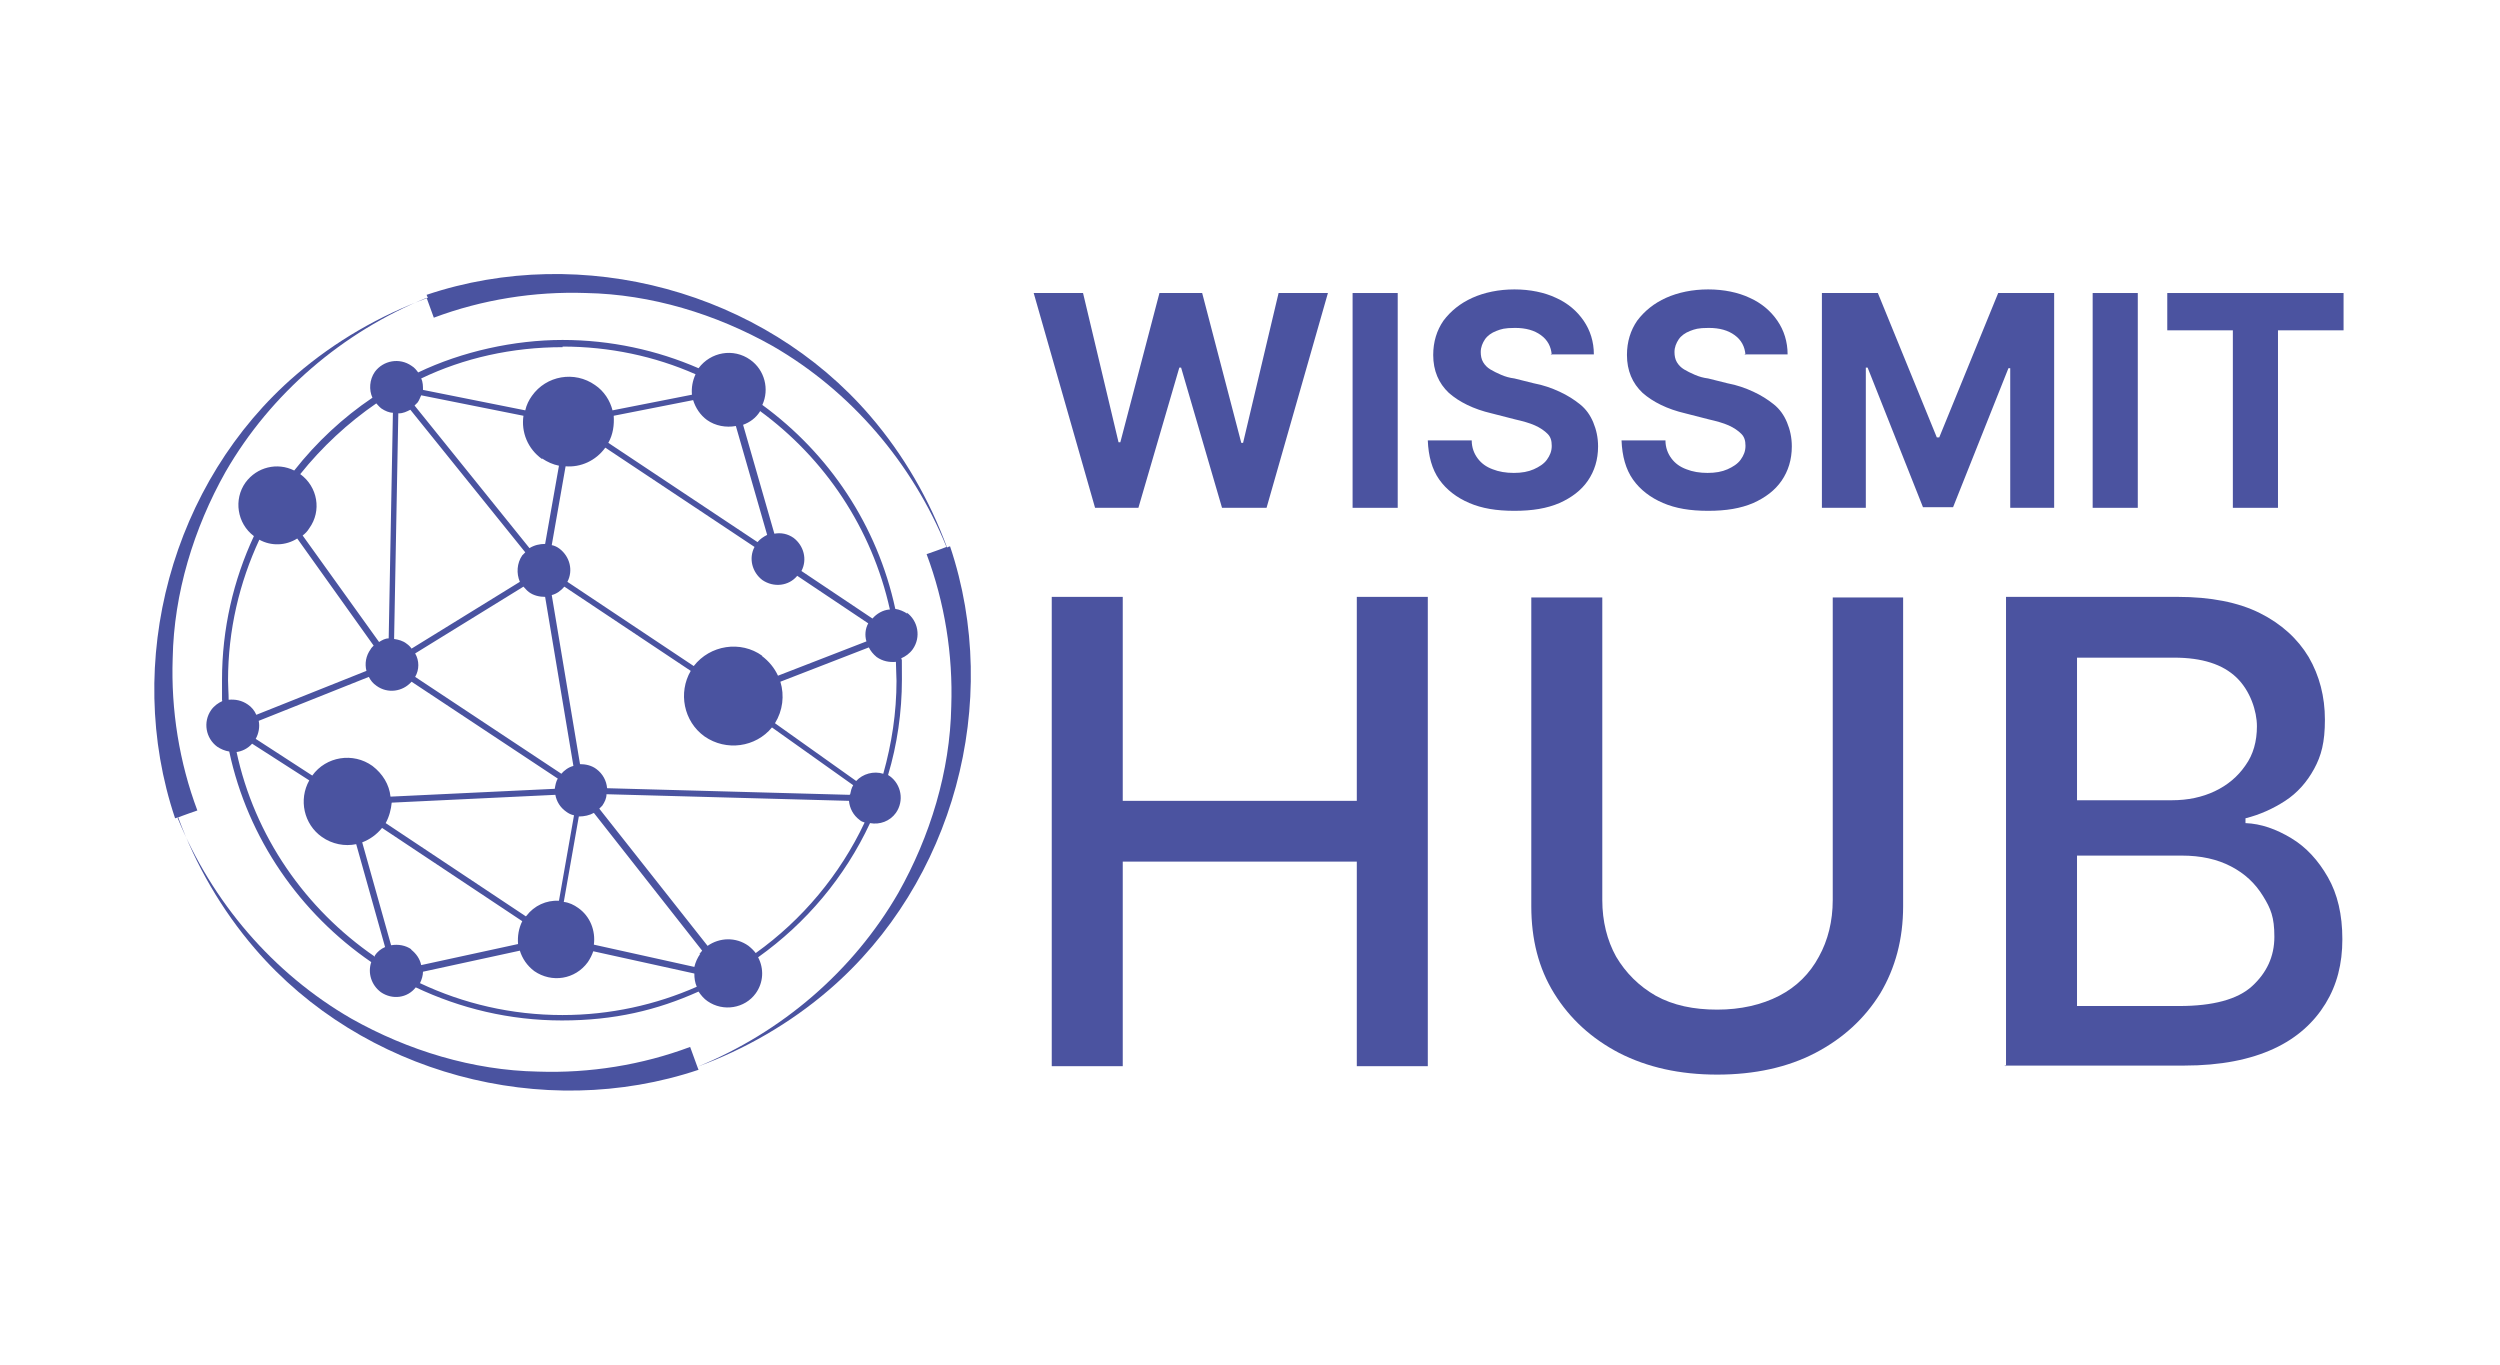 <?xml version="1.0" encoding="UTF-8"?>
<svg xmlns="http://www.w3.org/2000/svg" version="1.1" viewBox="0 0 415.5 226.8">
  <defs>
    <style>
      .st0 {
        fill: #4a53a0;
      }

      .st1 {
        fill: none;
        stroke: #4a53a0;
        stroke-miterlimit: 10;
      }

      .st2 {
        fill: #4b53a0;
      }

      .st3 {
        display: none;
      }
    </style>
  </defs>
  <g id="Ebene_1" class="st3">
    <g>
      <path class="st2" d="M182,75.8l-10.2-35.7h8.2l5.9,24.8h.3l6.5-24.8h7.1l6.5,24.9h.3l5.9-24.9h8.2l-10.2,35.7h-7.4l-6.8-23.3h-.3l-6.8,23.3h-7.4Z"></path>
      <path class="st2" d="M232.3,40.1v35.7h-7.5v-35.7h7.5Z"></path>
      <path class="st2" d="M257.9,50.4c-.1-1.4-.7-2.5-1.8-3.3-1.1-.8-2.5-1.2-4.3-1.2s-2.3.2-3.1.5-1.5.8-1.9,1.4c-.4.6-.7,1.3-.7,2.1,0,.6.1,1.2.4,1.7.3.5.7.9,1.2,1.2.5.3,1.1.6,1.8.9s1.4.5,2.2.6l3.2.8c1.6.3,3,.8,4.3,1.4s2.4,1.3,3.4,2.1c1,.8,1.7,1.8,2.2,3,.5,1.2.8,2.5.8,4,0,2.2-.6,4.1-1.7,5.7-1.1,1.6-2.7,2.8-4.7,3.7-2.1.9-4.5,1.3-7.5,1.3s-5.4-.4-7.5-1.3c-2.1-.9-3.8-2.2-5-3.9-1.2-1.7-1.8-3.9-1.9-6.5h7.3c0,1.2.4,2.2,1,3s1.4,1.4,2.5,1.8c1,.4,2.2.6,3.5.6s2.4-.2,3.3-.6,1.7-.9,2.2-1.6c.5-.7.8-1.4.8-2.3s-.2-1.5-.7-2-1.2-1-2.1-1.4c-.9-.4-2-.7-3.3-1l-3.9-1c-3-.7-5.4-1.9-7.1-3.4-1.7-1.6-2.6-3.7-2.6-6.3,0-2.2.6-4.1,1.7-5.7,1.2-1.6,2.8-2.9,4.8-3.8s4.4-1.4,7-1.4,5,.5,6.9,1.4c2,.9,3.5,2.2,4.6,3.8,1.1,1.6,1.7,3.5,1.7,5.6h-7.2Z"></path>
      <path class="st2" d="M290.1,50.4c-.1-1.4-.7-2.5-1.8-3.3-1.1-.8-2.5-1.2-4.3-1.2s-2.3.2-3.1.5-1.5.8-1.9,1.4c-.4.6-.7,1.3-.7,2.1,0,.6.1,1.2.4,1.7.3.5.7.9,1.2,1.2.5.3,1.1.6,1.8.9s1.4.5,2.2.6l3.2.8c1.6.3,3,.8,4.3,1.4s2.4,1.3,3.4,2.1c1,.8,1.7,1.8,2.2,3,.5,1.2.8,2.5.8,4,0,2.2-.6,4.1-1.7,5.7-1.1,1.6-2.7,2.8-4.7,3.7-2.1.9-4.5,1.3-7.5,1.3s-5.4-.4-7.5-1.3c-2.1-.9-3.8-2.2-5-3.9-1.2-1.7-1.8-3.9-1.9-6.5h7.3c0,1.2.4,2.2,1,3s1.4,1.4,2.5,1.8c1,.4,2.2.6,3.5.6s2.4-.2,3.3-.6,1.7-.9,2.2-1.6c.5-.7.8-1.4.8-2.3s-.2-1.5-.7-2-1.2-1-2.1-1.4c-.9-.4-2-.7-3.3-1l-3.9-1c-3-.7-5.4-1.9-7.1-3.4-1.7-1.6-2.6-3.7-2.6-6.3,0-2.2.6-4.1,1.7-5.7,1.2-1.6,2.8-2.9,4.8-3.8s4.4-1.4,7-1.4,5,.5,6.9,1.4c2,.9,3.5,2.2,4.6,3.8,1.1,1.6,1.7,3.5,1.7,5.6h-7.2Z"></path>
      <path class="st2" d="M302.8,40.1h9.3l9.8,24h.4l9.8-24h9.3v35.7h-7.3v-23.2h-.3l-9.2,23.1h-5l-9.2-23.2h-.3v23.3h-7.3v-35.7Z"></path>
      <path class="st2" d="M355.3,40.1v35.7h-7.5v-35.7h7.5Z"></path>
      <path class="st2" d="M360.2,46.3v-6.2h29.3v6.2h-10.9v29.5h-7.5v-29.5h-10.9Z"></path>
    </g>
    <g>
      <path class="st2" d="M174.8,168.6v-78h11.8v33.9h38.9v-33.9h11.8v78h-11.8v-34h-38.9v34h-11.8Z"></path>
      <path class="st2" d="M304.5,90.7h11.8v51.3c0,5.5-1.3,10.3-3.8,14.5-2.6,4.2-6.2,7.5-10.8,9.9-4.6,2.4-10.1,3.6-16.3,3.6s-11.6-1.2-16.3-3.6c-4.6-2.4-8.2-5.7-10.8-9.9-2.6-4.2-3.8-9-3.8-14.5v-51.3h11.8v50.3c0,3.5.8,6.7,2.3,9.4,1.6,2.7,3.8,4.9,6.6,6.5,2.9,1.6,6.3,2.3,10.2,2.3s7.4-.8,10.3-2.3,5.1-3.7,6.6-6.5c1.5-2.7,2.3-5.9,2.3-9.4v-50.3Z"></path>
      <path class="st2" d="M333.4,168.6v-78h28.5c5.5,0,10.1.9,13.7,2.7s6.3,4.3,8.1,7.3c1.8,3.1,2.7,6.6,2.7,10.4s-.6,6-1.8,8.2-2.8,4-4.8,5.3-4.2,2.3-6.6,2.9v.8c2.6.1,5.1,1,7.6,2.5s4.5,3.7,6.1,6.5c1.6,2.8,2.4,6.2,2.4,10.3s-.9,7.6-2.8,10.7-4.7,5.7-8.6,7.5-8.8,2.8-14.9,2.8h-29.9ZM345.2,124.4h15.8c2.6,0,5-.5,7.1-1.5s3.8-2.4,5.1-4.3c1.3-1.8,1.9-4,1.9-6.5s-1.1-5.9-3.4-8.1c-2.3-2.2-5.7-3.3-10.4-3.3h-16.1v23.7ZM345.2,158.5h17c5.6,0,9.7-1.1,12.1-3.3,2.4-2.2,3.7-4.9,3.7-8.2s-.6-4.7-1.9-6.8-3-3.7-5.3-4.9c-2.3-1.2-5-1.8-8.2-1.8h-17.4v25Z"></path>
    </g>
    <g>
      <g>
        <path class="st0" d="M157.9,90.8c8.8,25.9.7,55.9-20.1,73.7-6.7,5.9-14.6,10.3-22.9,13.2,14.4-5.5,26.7-16,34.4-29.3,5.3-9.4,8.6-20.2,8.8-31,.4-8.6-1.1-17.3-4.1-25.3,0,0,3.8-1.3,3.8-1.3h0Z"></path>
        <path class="st0" d="M29.1,136c-8.8-25.9-.7-55.9,20.1-73.7,6.7-5.9,14.6-10.3,22.9-13.2-14.4,5.5-26.7,16-34.4,29.3-5.3,9.4-8.6,20.2-8.8,31-.4,8.6,1.1,17.3,4.1,25.3l-3.8,1.3h0Z"></path>
        <path class="st0" d="M116.1,177.8c-25.9,8.8-55.9.7-73.7-20.1-5.9-6.7-10.3-14.6-13.2-22.9,5.5,14.4,16,26.7,29.3,34.4,9.4,5.3,20.2,8.6,31,8.8,8.6.4,17.3-1.1,25.3-4.1l1.3,3.8h0Z"></path>
        <path class="st0" d="M70.9,49c25.9-8.8,55.9-.7,73.7,20.1,5.9,6.7,10.3,14.6,13.2,22.9-5.5-14.4-16-26.7-29.3-34.4-9.4-5.3-20.2-8.6-31-8.8-8.6-.4-17.3,1.1-25.3,4.1l-1.3-3.8h0Z"></path>
      </g>
      <g>
        <g>
          <path class="st2" d="M126.1,68.4c-2,2.8-5.8,3.4-8.6,1.4-2.8-2-3.4-5.8-1.4-8.6,2-2.8,5.8-3.4,8.6-1.4,2.8,2,3.4,5.8,1.4,8.6Z"></path>
          <path class="st2" d="M100.6,74.5c-2.4,3.4-7.1,4.2-10.5,1.8-3.4-2.4-4.2-7.1-1.8-10.5,2.4-3.4,7.1-4.2,10.5-1.8,3.4,2.4,4.2,7.1,1.8,10.5Z"></path>
          <path class="st2" d="M69.5,66.9c-1.4,2-4.1,2.4-6.1,1-2-1.4-2.4-4.1-1-6.1,1.4-2,4.1-2.4,6.1-1,2,1.4,2.4,4.1,1,6.1Z"></path>
          <path class="st2" d="M94,97.3c-1.4,2-4.1,2.4-6.1,1-2-1.4-2.4-4.1-1-6.1,1.4-2,4.1-2.4,6.1-1,2,1.4,2.4,4.1,1,6.1Z"></path>
          <path class="st2" d="M132.8,95.5c-1.4,2-4.1,2.4-6.1,1-2-1.4-2.4-4.1-1-6.1,1.4-2,4.1-2.4,6.1-1,2,1.4,2.4,4.1,1,6.1Z"></path>
          <path class="st2" d="M151.8,108.1c-1.4,2-4.1,2.4-6.1,1-2-1.4-2.4-4.1-1-6.1,1.4-2,4.1-2.4,6.1-1,2,1.4,2.4,4.1,1,6.1Z"></path>
          <path class="st2" d="M128.6,120.5c-2.6,3.7-7.8,4.6-11.5,1.9-3.7-2.6-4.6-7.8-1.9-11.5,2.6-3.7,7.8-4.6,11.5-1.9,3.7,2.6,4.6,7.8,1.9,11.5Z"></path>
          <path class="st2" d="M149.1,135.2c-1.4,2-4.1,2.4-6.1,1-2-1.4-2.4-4.1-1-6.1,1.4-2,4.1-2.4,6.1-1,2,1.4,2.4,4.1,1,6.1Z"></path>
          <path class="st2" d="M62.4,158.9c1.4-2,4.1-2.4,6.1-1,2,1.4,2.4,4.1,1,6.1-1.4,2-4.1,2.4-6.1,1-2-1.4-2.4-4.1-1-6.1Z"></path>
          <path class="st2" d="M87.3,152.4c2-2.9,6-3.5,8.9-1.5,2.9,2,3.5,6,1.5,8.9-2,2.9-6,3.5-8.9,1.5-2.9-2-3.5-6-1.5-8.9Z"></path>
          <path class="st2" d="M116.4,158.5c1.8-2.6,5.4-3.2,8-1.3,2.6,1.8,3.2,5.4,1.3,8-1.8,2.6-5.4,3.2-8,1.3s-3.2-5.4-1.3-8Z"></path>
          <path class="st2" d="M93,128.9c1.4-2,4.1-2.4,6.1-1,2,1.4,2.4,4.1,1,6.1-1.4,2-4.1,2.4-6.1,1-2-1.4-2.4-4.1-1-6.1Z"></path>
          <path class="st2" d="M51.9,129c2.3-3.3,6.9-4,10.1-1.7,3.3,2.3,4,6.9,1.7,10.1-2.3,3.3-6.9,4-10.1,1.7-3.3-2.3-4-6.9-1.7-10.1Z"></path>
          <path class="st2" d="M35.2,118.1c1.4-2,4.1-2.4,6.1-1,2,1.4,2.4,4.1,1,6.1-1.4,2-4.1,2.4-6.1,1-2-1.4-2.4-4.1-1-6.1Z"></path>
          <path class="st2" d="M61.6,107.9c1.4-2,4.1-2.4,6.1-1,2,1.4,2.4,4.1,1,6.1-1.4,2-4.1,2.4-6.1,1-2-1.4-2.4-4.1-1-6.1Z"></path>
          <path class="st2" d="M40.9,80.3c2.1-2.9,6.1-3.6,9-1.5,2.9,2.1,3.6,6.1,1.5,9-2.1,2.9-6.1,3.6-9,1.5-2.9-2.1-3.6-6.1-1.5-9Z"></path>
        </g>
        <g>
          <line class="st1" x1="145.5" y1="132.7" x2="96.6" y2="131.4"></line>
          <line class="st1" x1="145.5" y1="132.7" x2="121.9" y2="115.8"></line>
          <line class="st1" x1="90.4" y1="94.8" x2="121.9" y2="115.8"></line>
          <line class="st1" x1="90.4" y1="94.8" x2="96.6" y2="131.4"></line>
          <line class="st1" x1="121.1" y1="162.5" x2="96.6" y2="131.4"></line>
          <line class="st1" x1="121.1" y1="162.5" x2="92.2" y2="156.1"></line>
          <line class="st1" x1="65.9" y1="161.9" x2="92.2" y2="156.1"></line>
          <line class="st1" x1="65.9" y1="161.9" x2="57.8" y2="133.2"></line>
          <line class="st1" x1="92.2" y1="156.1" x2="57.8" y2="133.2"></line>
          <line class="st1" x1="96.6" y1="131.4" x2="57.8" y2="133.2"></line>
          <line class="st1" x1="96.6" y1="131.4" x2="92.2" y2="156.1"></line>
          <line class="st1" x1="96.6" y1="131.4" x2="65" y2="110.5"></line>
          <line class="st1" x1="38.7" y1="120.9" x2="65" y2="110.5"></line>
          <line class="st1" x1="38.7" y1="120.9" x2="57.8" y2="133.2"></line>
          <line class="st1" x1="46.1" y1="84" x2="65" y2="110.5"></line>
          <line class="st1" x1="65.9" y1="64.4" x2="65" y2="110.5"></line>
          <line class="st1" x1="65.9" y1="64.4" x2="90.4" y2="94.8"></line>
          <line class="st1" x1="65" y1="110.5" x2="90.4" y2="94.8"></line>
          <line class="st1" x1="94.8" y1="70.1" x2="90.4" y2="94.8"></line>
          <line class="st1" x1="94.8" y1="70.1" x2="65.9" y2="64.4"></line>
          <line class="st1" x1="94.8" y1="70.1" x2="121.1" y2="64.8"></line>
          <line class="st1" x1="129.2" y1="93" x2="121.1" y2="64.8"></line>
          <line class="st1" x1="129.2" y1="93" x2="94.8" y2="70.1"></line>
          <line class="st1" x1="129.2" y1="93" x2="148.2" y2="105.6"></line>
          <line class="st1" x1="121.9" y1="115.8" x2="148.2" y2="105.6"></line>
          <circle class="st1" cx="93.5" cy="113.1" r="56"></circle>
        </g>
      </g>
    </g>
  </g>
  <g id="Ebene_1_Kopie">
    <g>
      <g>
        <path class="st2" d="M182,84.4l-10.2-35.7h8.2l5.9,24.8h.3l6.5-24.8h7.1l6.5,24.9h.3l5.9-24.9h8.2l-10.2,35.7h-7.4l-6.8-23.3h-.3l-6.8,23.3h-7.4Z"></path>
        <path class="st2" d="M232.3,48.7v35.7h-7.5v-35.7h7.5Z"></path>
        <path class="st2" d="M257.9,59c-.1-1.4-.7-2.5-1.8-3.3-1.1-.8-2.5-1.2-4.3-1.2s-2.3.2-3.1.5-1.5.8-1.9,1.4c-.4.6-.7,1.3-.7,2.1,0,.6.1,1.2.4,1.7.3.5.7.9,1.2,1.2.5.3,1.1.6,1.8.9s1.4.5,2.2.6l3.2.8c1.6.3,3,.8,4.3,1.4s2.4,1.3,3.4,2.1c1,.8,1.7,1.8,2.2,3,.5,1.2.8,2.5.8,4,0,2.2-.6,4.1-1.7,5.7-1.1,1.6-2.7,2.8-4.7,3.7-2.1.9-4.5,1.3-7.5,1.3s-5.4-.4-7.5-1.3c-2.1-.9-3.8-2.2-5-3.9-1.2-1.7-1.8-3.9-1.9-6.5h7.3c0,1.2.4,2.2,1,3s1.4,1.4,2.5,1.8c1,.4,2.2.6,3.5.6s2.4-.2,3.3-.6,1.7-.9,2.2-1.6c.5-.7.8-1.4.8-2.3s-.2-1.5-.7-2-1.2-1-2.1-1.4c-.9-.4-2-.7-3.3-1l-3.9-1c-3-.7-5.4-1.9-7.1-3.4-1.7-1.6-2.6-3.7-2.6-6.3,0-2.2.6-4.1,1.7-5.7,1.2-1.6,2.8-2.9,4.8-3.8s4.4-1.4,7-1.4,5,.5,6.9,1.4c2,.9,3.5,2.2,4.6,3.8,1.1,1.6,1.7,3.5,1.7,5.6h-7.2Z"></path>
        <path class="st2" d="M290.1,59c-.1-1.4-.7-2.5-1.8-3.3-1.1-.8-2.5-1.2-4.3-1.2s-2.3.2-3.1.5-1.5.8-1.9,1.4c-.4.6-.7,1.3-.7,2.1,0,.6.1,1.2.4,1.7.3.5.7.9,1.2,1.2.5.3,1.1.6,1.8.9s1.4.5,2.2.6l3.2.8c1.6.3,3,.8,4.3,1.4s2.4,1.3,3.4,2.1c1,.8,1.7,1.8,2.2,3,.5,1.2.8,2.5.8,4,0,2.2-.6,4.1-1.7,5.7-1.1,1.6-2.7,2.8-4.7,3.7-2.1.9-4.5,1.3-7.5,1.3s-5.4-.4-7.5-1.3c-2.1-.9-3.8-2.2-5-3.9-1.2-1.7-1.8-3.9-1.9-6.5h7.3c0,1.2.4,2.2,1,3s1.4,1.4,2.5,1.8c1,.4,2.2.6,3.5.6s2.4-.2,3.3-.6,1.7-.9,2.2-1.6c.5-.7.8-1.4.8-2.3s-.2-1.5-.7-2-1.2-1-2.1-1.4c-.9-.4-2-.7-3.3-1l-3.9-1c-3-.7-5.4-1.9-7.1-3.4-1.7-1.6-2.6-3.7-2.6-6.3,0-2.2.6-4.1,1.7-5.7,1.2-1.6,2.8-2.9,4.8-3.8s4.4-1.4,7-1.4,5,.5,6.9,1.4c2,.9,3.5,2.2,4.6,3.8,1.1,1.6,1.7,3.5,1.7,5.6h-7.2Z"></path>
        <path class="st2" d="M302.8,48.7h9.3l9.8,24h.4l9.8-24h9.3v35.7h-7.3v-23.2h-.3l-9.2,23.1h-5l-9.2-23.2h-.3v23.3h-7.3v-35.7Z"></path>
        <path class="st2" d="M355.3,48.7v35.7h-7.5v-35.7h7.5Z"></path>
        <path class="st2" d="M360.2,54.9v-6.2h29.3v6.2h-10.9v29.5h-7.5v-29.5h-10.9Z"></path>
      </g>
      <g>
        <path class="st2" d="M174.8,177.2v-78h11.8v33.9h38.9v-33.9h11.8v78h-11.8v-34h-38.9v34h-11.8Z"></path>
        <path class="st2" d="M304.5,99.3h11.8v51.3c0,5.5-1.3,10.3-3.8,14.5-2.6,4.2-6.2,7.5-10.8,9.9-4.6,2.4-10.1,3.6-16.3,3.6s-11.6-1.2-16.3-3.6c-4.6-2.4-8.2-5.7-10.8-9.9-2.6-4.2-3.8-9-3.8-14.5v-51.3h11.8v50.3c0,3.5.8,6.7,2.3,9.4,1.6,2.7,3.8,4.9,6.6,6.5,2.9,1.6,6.3,2.3,10.2,2.3s7.4-.8,10.3-2.3,5.1-3.7,6.6-6.5c1.5-2.7,2.3-5.9,2.3-9.4v-50.3Z"></path>
        <path class="st2" d="M333.4,177.2v-78h28.5c5.5,0,10.1.9,13.7,2.7s6.3,4.3,8.1,7.3c1.8,3.1,2.7,6.6,2.7,10.4s-.6,6-1.8,8.2-2.8,4-4.8,5.3-4.2,2.3-6.6,2.9v.8c2.6.1,5.1,1,7.6,2.5s4.5,3.7,6.1,6.5c1.6,2.8,2.4,6.2,2.4,10.3s-.9,7.6-2.8,10.7-4.7,5.7-8.6,7.5-8.8,2.8-14.9,2.8h-29.9ZM345.2,133h15.8c2.6,0,5-.5,7.1-1.5s3.8-2.4,5.1-4.3c1.3-1.8,1.9-4,1.9-6.5s-1.1-5.9-3.4-8.1c-2.3-2.2-5.7-3.3-10.4-3.3h-16.1v23.7ZM345.2,167.2h17c5.6,0,9.7-1.1,12.1-3.3,2.4-2.2,3.7-4.9,3.7-8.2s-.6-4.7-1.9-6.8-3-3.7-5.3-4.9c-2.3-1.2-5-1.8-8.2-1.8h-17.4v25Z"></path>
      </g>
    </g>
    <g>
      <path class="st0" d="M150.8,102c-.6-.4-1.3-.7-2-.8-3-13.9-11-25.8-22.1-33.9,1.2-2.6.4-5.8-2-7.5-2.8-2-6.6-1.3-8.6,1.4,0,0,0,0,0,0-6.9-3-14.6-4.7-22.6-4.7s-16.7,1.9-24,5.4c-.3-.4-.6-.8-1.1-1.1-2-1.4-4.7-.9-6.1,1-.9,1.3-1,3-.4,4.3-4.9,3.3-9.3,7.4-13,12.1-2.8-1.4-6.2-.6-8.1,2-2,2.8-1.4,6.8,1.4,8.9-3.4,7.3-5.3,15.4-5.3,23.9s0,2.4.1,3.5c-.7.3-1.4.8-1.9,1.5-1.4,2-.9,4.7,1,6.1.6.4,1.3.7,2,.8,3.1,14.5,11.8,26.9,23.6,35-.6,1.8,0,3.8,1.6,5,1.9,1.3,4.4,1,5.8-.8,7.4,3.5,15.6,5.5,24.3,5.5s15.8-1.7,22.7-4.8c.4.6.9,1.2,1.5,1.6,2.6,1.8,6.2,1.2,8-1.3,1.3-1.8,1.4-4.1.4-6,8-5.7,14.4-13.3,18.6-22.3,1.6.3,3.3-.3,4.3-1.7,1.4-2,.9-4.7-1-6.1,0,0-.2-.1-.3-.2,1.5-5,2.3-10.4,2.3-15.9s0-2.4-.1-3.5c.7-.3,1.4-.8,1.9-1.5,1.4-2,.9-4.7-1-6.1ZM141.2,132.1l-40.3-1.1c-.1-1.2-.7-2.4-1.8-3.2-.8-.6-1.8-.8-2.7-.8l-4.7-28.1c.8-.2,1.5-.7,2.1-1.4l21,14c-2.1,3.6-1.2,8.4,2.3,10.9,3.6,2.5,8.5,1.8,11.2-1.5l13.5,9.6c-.3.5-.4,1-.5,1.5ZM116.4,158.5c-.5.7-.8,1.4-1,2.2l-16.7-3.7c.3-2.3-.6-4.7-2.6-6.1-.7-.5-1.5-.9-2.4-1l2.5-14.2c.9,0,1.8-.2,2.5-.6l18,22.9c-.2.2-.3.4-.5.6ZM68.4,157.8c-1-.7-2.2-.9-3.4-.7l-4.8-17.1c1.3-.5,2.4-1.3,3.3-2.4l23.3,15.5c-.6,1.2-.8,2.5-.7,3.8l-16.1,3.5c-.2-1-.8-1.9-1.7-2.6ZM43,119.8l18.3-7.3c.3.6.7,1.1,1.3,1.5,1.8,1.3,4.3,1,5.8-.7l24.3,16.1c-.3.5-.4,1.1-.5,1.7l-27.3,1.3c-.2-2-1.3-3.8-3-5.1-3.2-2.3-7.7-1.6-10,1.6l-9.4-6.1c.5-.9.7-2,.5-3ZM66.3,68.7c.7,0,1.3-.3,1.9-.6l19.1,23.7c-.2.2-.3.3-.5.5-.9,1.3-1,3-.4,4.4l-18,11.1c-.2-.3-.5-.6-.8-.8-.6-.5-1.4-.7-2.1-.8l.7-37.5ZM117.5,69.8c1.4,1,3.2,1.3,4.8,1l5.2,18.1c-.6.3-1.2.7-1.6,1.2l-24.8-16.5c.8-1.4,1-3,.9-4.5l13.2-2.6c.4,1.3,1.2,2.5,2.3,3.3ZM90.1,76.2c.9.6,1.8,1,2.8,1.2l-2.3,13c-.9,0-1.8.2-2.6.7l-19.1-23.7c.2-.2.3-.3.5-.5.3-.4.4-.8.6-1.2l17,3.4c-.4,2.7.7,5.5,3.1,7.2ZM87.4,152.3l-23.3-15.5c.6-1.1.9-2.3,1-3.4l27.2-1.3c.2,1.1.8,2.1,1.8,2.8.4.3.8.5,1.3.6l-2.5,14.2c-2.1-.1-4.1.8-5.4,2.5ZM93.3,128.6l-24.3-16.1c.7-1.2.7-2.7,0-3.9l18-11.1c.3.3.5.6.9.9.8.6,1.8.8,2.7.8l4.7,28.1c-.8.2-1.5.7-2.1,1.4ZM126.7,109c-3.6-2.6-8.7-1.8-11.4,1.7l-21-14c1-1.9.4-4.2-1.3-5.5-.4-.3-.8-.5-1.3-.6l2.3-13.1c2.5.2,5-.9,6.6-3.1l24.8,16.5c-1,1.9-.4,4.2,1.3,5.5,1.9,1.3,4.4,1,5.8-.7l11.8,7.9c-.5.9-.6,2-.3,3l-14.7,5.7c-.6-1.3-1.5-2.4-2.7-3.3ZM147.8,101.3c-1.1.1-2.1.7-2.8,1.5l-11.8-7.9c1-1.9.4-4.2-1.3-5.5-1-.7-2.1-.9-3.2-.7l-5.2-18.1c1.1-.4,2.1-1.1,2.8-2.2,0,0,0,0,0-.1,10.8,7.9,18.6,19.5,21.6,33ZM93.5,57.6c7.8,0,15.3,1.6,22.1,4.6-.5,1.1-.7,2.2-.6,3.4l-13.2,2.6c-.4-1.6-1.4-3.2-2.9-4.2-3.4-2.4-8.1-1.6-10.5,1.8-.5.7-.9,1.5-1.1,2.4l-17-3.4c0-.6,0-1.3-.3-1.9,7.1-3.4,15.1-5.2,23.5-5.2ZM62.5,67c.3.3.5.6.9.9.6.4,1.3.7,1.9.7l-.7,37.5c-.6,0-1.1.3-1.6.6l-12.7-17.7c.4-.3.8-.7,1.1-1.2,2.1-2.9,1.4-6.9-1.5-9,0,0,0,0,0,0,3.6-4.5,7.9-8.5,12.7-11.8ZM37.9,113.1c0-8.4,1.9-16.3,5.2-23.4,2,1.1,4.4,1,6.3-.2l12.7,17.8c-.2.2-.4.4-.5.6-.8,1.1-1,2.4-.7,3.6l-18.3,7.3c-.3-.7-.8-1.3-1.4-1.7-1-.7-2.1-.9-3.2-.8,0-1.1-.1-2.2-.1-3.2ZM39.2,125c1-.1,2-.6,2.7-1.4l9.5,6.1c-1.8,3.2-.9,7.3,2.1,9.4,1.7,1.2,3.8,1.6,5.7,1.2l4.8,17.1c-.7.3-1.3.8-1.7,1.4,0,0,0,.1,0,.2-11.5-7.9-20-20-23-34.1ZM93.5,168.7c-8.5,0-16.5-1.9-23.7-5.3.3-.6.5-1.3.5-1.9l16.1-3.5c.4,1.3,1.2,2.5,2.4,3.4,2.9,2,6.8,1.4,8.9-1.5.4-.6.7-1.2.9-1.8l16.8,3.7c0,.8.1,1.5.4,2.2-6.8,3-14.4,4.7-22.3,4.7ZM125.6,158.4c-.3-.4-.7-.8-1.2-1.2-2.1-1.5-4.8-1.4-6.8,0l-18-22.8c.2-.2.3-.3.5-.5.4-.6.7-1.2.7-1.9l40.3,1.1c.1,1.2.7,2.4,1.8,3.2.2.2.5.3.8.4-4.1,8.7-10.4,16.2-18.1,21.7ZM149,113.1c0,5.4-.8,10.5-2.2,15.5-1.6-.5-3.4,0-4.5,1.2l-13.5-9.6c1.3-2.1,1.6-4.6.9-6.9l14.7-5.7c.3.6.7,1.1,1.3,1.6,1,.7,2.1.9,3.2.8,0,1.1.1,2.2.1,3.2Z"></path>
      <path class="st0" d="M157.9,90.8s-.4.1-.5.2c-2.9-7.9-7.2-15.4-12.8-21.9-17.8-20.7-47.8-28.8-73.7-20.1l.2.5c-7.9,2.9-15.4,7.2-21.9,12.8-20.7,17.8-28.8,47.8-20.1,73.7,0,0,.4-.1.5-.2,2.9,7.9,7.2,15.4,12.8,21.9,17.8,20.7,47.8,28.8,73.7,20.1l-.2-.5c7.9-2.9,15.4-7.2,21.9-12.8,20.7-17.8,28.8-47.8,20.1-73.7ZM149.3,148.4c-7.5,13-19.4,23.2-33.4,28.9l-1.2-3.3c-8,3-16.7,4.4-25.3,4.1-10.8-.2-21.6-3.5-31-8.8-13-7.5-23.2-19.4-28.9-33.4.7-.3,3.3-1.2,3.3-1.2-3-8-4.4-16.7-4.1-25.3.2-10.8,3.5-21.6,8.8-31,7.5-13,19.4-23.2,33.4-28.9l1.2,3.3c8-3,16.7-4.4,25.3-4.1,10.8.2,21.6,3.5,31,8.8,13,7.5,23.2,19.4,28.9,33.4-.7.3-3.3,1.2-3.3,1.2,3,8,4.4,16.7,4.1,25.3-.2,10.8-3.5,21.6-8.8,31Z"></path>
    </g>
  </g>
</svg>
